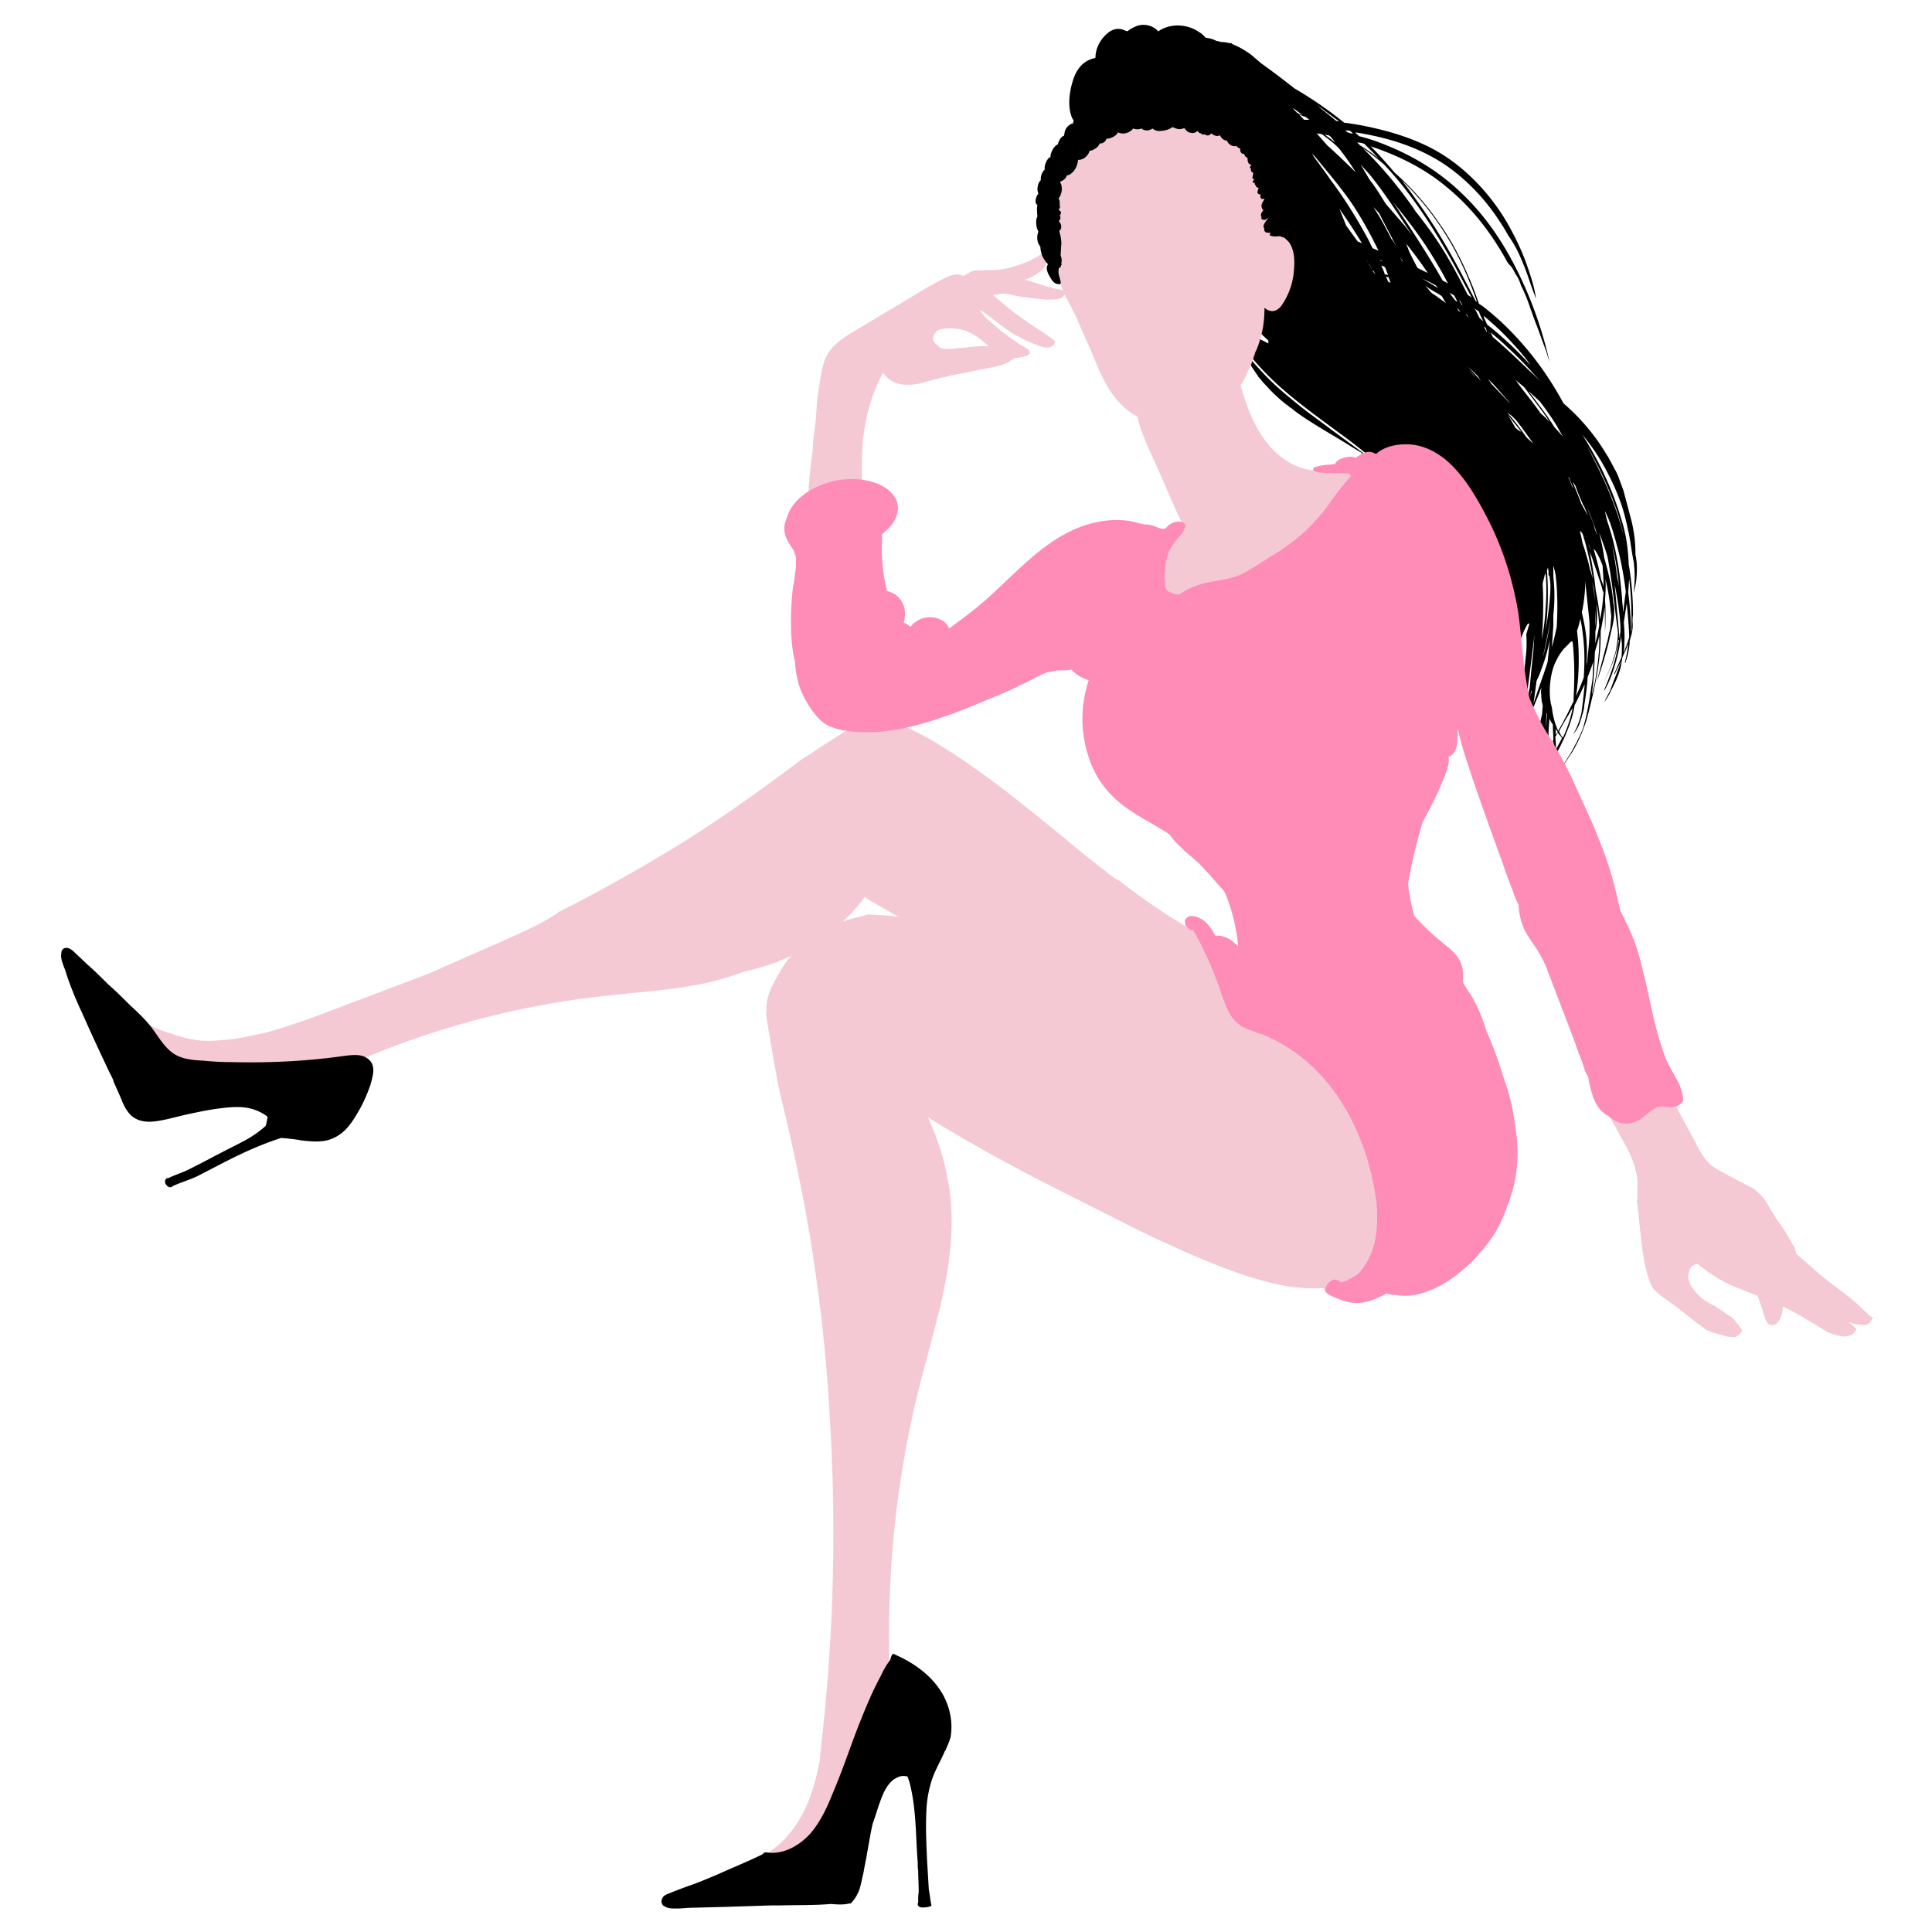<svg xmlns="http://www.w3.org/2000/svg" width="400" height="400"><path d="M338.9 117.6a13.33 13.33 0 0 0-.3-2.8v-.4c0-2.2-.3-4.4-.8-6.5l-1.7-6.4-1-2.7c-.2-.5-.4-1-.7-1.5l-1.5-2.8-.1-.1c-2.4-4.1-5.5-7.8-9.1-10.9-2.1-3.9-4.5-7.5-7.3-10.9-2.5-3-5.2-5.8-8.3-8.3-.6-.5-1.2-1-1.9-1.4-.6-1.8-1.3-3.7-2.1-5.5-1.7-4-3.7-7.8-6.2-11.3-2.6-3.8-5.7-7.3-9.2-10.4-1.6-1.9-3.2-3.7-4.9-5.4 5.7 1.9 11.2 4.6 15.8 8.5 4.9 4 8.9 9.1 12 14.6.2.3.3.6.5.9s.5.6.7.8c.4.5.7 1.1 1 1.7.5.6.8 1.4 1 2 .1.2.1.4.2.5.7 1.4 1.3 2.9 1.8 4.4.2.6.4 1.1.6 1.7.2.5.4 1.1.6 1.6.6 1.5 1.1 3 1.7 4.6.3.8.6 1.6.8 2.4l.3.9v.1-.1c-1.5-6.8-3.9-13.5-7.1-19.7-2.9-5.7-6.6-11-11.3-15.4-4.7-4.5-10.3-7.8-16.3-10.1-1.5-.6-3.1-1.1-4.7-1.5l-.1-.1c-.2-.2-.5-.4-.7-.7.4.1.8.1 1.2.2 6.3 1.1 12.5 3.1 17.8 6.8 4.4 3.1 8.1 7.1 11 11.6.6.9 1.2 1.9 1.7 2.8.1.1.1.2.2.3.5.7.9 1.4 1.3 2.1.8 1.5 1.4 3 2 4.5.6 1.6 1.1 3.2 1.7 4.8.2.4.3.9.5 1.3-.3-2.4-1.1-4.7-1.9-7-.9-2.6-2.1-5.1-3.4-7.5a43.21 43.21 0 0 0-10.3-12.6c-2.2-1.8-4.5-3.3-7-4.5-3.1-1.5-6.4-2.6-9.7-3.4-2.4-.6-4.9-1.1-7.4-1.4-3.2-2.6-6.7-5-10.3-7.1-2.3-1.8-4.5-3.5-6.9-5.2l-2.1-1.8c-1-.7-2.2-1.5-3.5-2-.2-.1-.4-.2-.6-.4-.1-.1-.2 0-.1.1-.7-.2-1.3-.3-2-.3-.1 0-.2-.1-.4-.1-.2-.1-.3-.1-.5-.1-.7-.4-1.5-.6-2.3-.7-.4-.5-.9-.9-1.4-1.2-2.5-1.7-6-1.8-8.4-.1-1-1.2-2.9-1.7-4.5-1.1-.7.3-1.3.6-1.9 1.1-.1-.1-.2-.1-.3-.1-1.3-.7-2.6-.5-3.7.4-1.6 1.3-2.6 3.2-2.6 5.2-.6.1-1.1.3-1.7.6-1.6.9-2.5 2.5-3 4.2-.5 1.6-.8 3.4-.7 5s.5 3.4 2 4.1c.3.1.7-.1.6-.4s-.2-.6-.3-1h.1c.2 0 .5-.1.6-.3a1.38 1.38 0 0 0 .4.3c.5.2 1.2.2 1.4-.4 2.4-4.9 7.7-6.5 12.8-7.2h.2c.7 0 1.4 0 2 .1.1.3.4.6.8.5.2-.1.4-.1.6-.2.1 0 .2.1.3.1l4.5 2.7c1 .8 1.9 1.6 2.8 2.4-.9-.4-1.7-.9-2.6-1.5-.6-.4-1.2-.9-1.8-1.3-.4-.3-.8.2-.6.6 0 .1.1.1.1.2-.3-.1-.5-.3-.8-.4-.5-.3-1 .4-.6.8 1.9 2.3 4.8 3.6 7.7 4.5.5.2 1.1.3 1.6.4l3.6 4.7c.8 2.5 2.1 4.8 3.7 6.9.5 2.7 1.3 5.4 2.1 8-4-3.2-7.4-7-9.2-11.7-.3-.9-.7-1.7-1-2.6-.1-.4-.9-.4-.8.1.2 2.5 1.1 4.9 2.4 7 .3 2 1.2 3.9 2.4 5.6.1.9.3 1.8.7 2.7s.8 1.7 1.3 2.6c.8 1.3 1.7 2.5 2.6 3.7.1.2.1.3.2.5.4 1.1.9 2.3 1.5 3.4.3.7.7 1.3 1 2l-1.6-1.9c-.5-.5-1.3-.3-1.6.2-.2-.3-.3-.6-.5-1-.4-.8-.7-1.6-1-2.4-.2-.5-1.1-.5-1 .1.2 1.3.5 2.5 1 3.7-.5-.7-.9-1.5-1.3-2.3s-.7-1.5-1.1-2.3c-.2-.5-1-.2-1 .3.1.9.3 1.7.6 2.6.3.8.7 1.5 1.1 2.2.7 1.2 1.6 2.3 2.5 3.3-.1 0-.1 0-.2.1-.2-.2-.5-.5-.7-.8-.2-.2-.5.1-.4.3.2.4.4.8.5 1.1v.4c-.5-.5-1.4-.1-1.6.6-.8 0-1.4.9-.8 1.6 1.9 2 3.9 4.1 6 6v.4.2c-1.4-.7-2.8-1.4-4.1-2.4-.1-1-.3-2-1-2.8-.3-.3-.8-.3-1.1-.1l-.3.3c1.1 3.8 4.2 6.7 7 9.3l3.8 3.6c1.4 1.3 2.9 2.5 4.4 3.8 3 2.5 6 5 8.8 7.8 1.6 1.7 3.1 3.4 4.5 5.3l5.1-1.2h.2c.5-.1 1.1-.1 1.6-.2 1.2-.1 2.5-.1 3.7 0 .5.3.9.5 1.4.8 1 .6 2 1.3 2.9 2l.1.1c2.1 2.5 3.6 5.6 5.2 8.5 2.3 4.3 4.4 8.7 5.3 13.5 0 .7-.1 1.3-.2 2 .1.7.1 1.5.1 2.2 0 3.1-.9 6.2-2.4 8.9-.8 1.4-1.8 2.8-2.8 4.1-.6.7-1.1 1.4-1.7 2.1l-.1.1c2-1.2 3.5-3 4.8-5 .1 0 .3 0 .4-.2 0-.1.1-.1.1-.2.3-.6.7-1.2 1.3-1.6.1 0 .1 0 .1.1 0 .8-.4 1.5-.7 2.2s-.6 1.5-.8 2.2c-.7 1.8-1.2 3.7-1.7 5.5.3-.9.7-1.8 1-2.6.6-1.4 1.4-2.8 2.2-4.1.8-1.2 1.6-2.5 2.7-3.5.1-.1.2-.1.3 0h0c.1-.4.2-.9.3-1.3s.4-.8.5-1.2c0-.1.2-.1.2 0 0 .5.1 1 0 1.5 0 .5-.1.9-.2 1.4-.2.9-.3 1.9-.5 2.8-.6 3.4-1.4 6.7-2.2 10.1l-.9 3.4.9-2.3.9-4.8c.5-2.1 1.3-4.1 2.1-6.2.6-1.4 1.1-2.9 1.7-4.3v-.1c0-.1 0-.1.1-.1.2-.4.4-.9.7-1.3.1-.2.4-.1.3.1l-.6 2c.1 1.5.1 3.1-.1 4.6-.3 3.3-.8 6.5-1 9.8-.1 1.3-.1 2.6-.1 3.9.1-.1.1-.1.1-.3.1-1.1.3-2.3.5-3.4.1-.2.2-.4.4-.7-.4 2.1-.6 4.2-.3 6.3 0 .2.3.2.3 0a31.08 31.08 0 0 1 .3-4.3l.1-.1c.2-.6.4-1.2.6-1.9-.4 3.1-.8 6.3-.9 9.4 0 .2.2.2.3 0l.9-7.3a100.86 100.86 0 0 0 2-4.9c0 .5-.1.9 0 1.4 0 .8.1 1.5.3 2.2 0 .6-.1 1.1-.1 1.7-.3 1.4-.7 2.9-.9 4.3 0 .2.2.3.3.1.2-.6.4-1.2.5-1.8-.1 2.2 0 4.5.1 6.7-.6 1-1.1 2-1.7 2.9 0 0 0 .1.1 0 .6-.9 1.1-1.8 1.7-2.7 0 .5.1 1 .2 1.5 0 .3.1.6.1.8-.4.7-.8 1.4-1.2 2 0 .1.1.1.1.1.4-.5.8-1.1 1.1-1.7.2 1 .3 2 .6 3-.4.6-.9 1.2-1.2 1.9 0 .1.1.1.1.1a15.26 15.26 0 0 0 1.1-1.6c.4 2.7 1.2 5.8 3.1 7.8-.9-1.4-1.5-3.1-2-4.6-.4-1.3-.6-2.6-.7-3.8.5-.7.9-1.4 1.4-2.1v-.1c.3 1.4.6 2.7 1 4 .5 1.8 1.1 3.6 2 5.2 0 .1.2.1.2 0-.2-.3-.3-.6-.5-.9-.7-1.3-1.2-2.8-1.5-4.2-.4-1.5-.6-3-.7-4.6l2.6-3.8c1.1-1.7 2-3.6 2.7-5.5.1-.3.2-.5.3-.8.1-.2.1-.4.2-.6.2-.6.3-1.2.5-1.8 1.3-5.2 2.5-10.5 2.5-15.9v-.9l.3-1.6c.2-1.1.4-2.3.5-3.4.1 1.7.1 3.4.1 5.1.1-1.3.1-2.5.1-3.8 0-.9 0-1.8-.1-2.7.1-1.5.2-2.9.1-4.4.4 1.7.7 3.3.9 5l.3 2.7v.2c-.1.7-.1 1.4-.2 2.1 0 .2 0 .4-.1.6-.2.7-.3 1.4-.5 2.2l-2.2 8.4c1-2.8 1.9-5.7 2.6-8.7.3-1.4.7-2.8.9-4.2.1-.7.1-1.4.1-2 0-.5-.1-1-.2-1.5-.2-2.7-.8-5.3-1.5-7.9-.1-.5-.3-1-.4-1.5-.2-1.7-.6-3.3-1-5 .6 1.6 1.2 3.2 1.7 4.9.9 4.7 1.4 9.6 2 14.4.1.5.1 1 .2 1.5-.1.4 0 .7-.1 1.1 0 .5-.1 1-.2 1.5-.1.9-.3 1.7-.6 2.5-.5 1.8-1.3 3.5-2.2 5.2.9-1.6 1.7-3.3 2.3-5.1.3-.9.5-1.8.7-2.7.1-.3.1-.7.2-1.1h.1l-.6 3.2c-.6 2.5-1.5 4.8-2.5 7.2 0 0 0 .1.1 0 1.3-2.2 2.1-4.8 2.7-7.2.3-1.2.5-2.4.7-3.7v-.1-.1-.2c.1.6.1 1.1.2 1.7v.3c0 .8 0 1.7-.1 2.5l-1.5 3.4c0 .1.1.1.1.1.4-.9.9-1.8 1.3-2.7 0 .2-.1.4-.2.6-.6 1.8-1.4 3.6-2 5.4-.4.8-.9 1.6-1.2 2.4.4-.5.7-1.1 1-1.6 0-.1.1-.1.1-.2l.9-1.8c.6-1.2 1.1-2.5 1.4-3.8l.3-1.8c.3-.7.6-1.3.9-2 .1-.3.2-.5.3-.8-.1 1.3-.4 2.6-.7 3.9 0 .1.1.1.1 0 .5-1.3.8-2.7.9-4.1 0-.2 0-.5.1-.7.1-.4.2-.7.3-1.1.2-.8.3-1.7.2-2.5 0-.5 0-1 .1-1.5 0-3.5-.3-7.1-.9-10.5-.1-3-.5-6-1.4-8.9-1.8-6.3-4.7-12.4-8.2-17.9 1.6 1.9 3 3.9 4.2 6 1.6 2.8 3 5.8 4 8.8.6 1.8 1 3.7 1.4 5.5.4 1.9.6 3.9 1 5.8 0 .2.1.4.1.7 0 .4.1.9.1 1.3.1 1.6 0 3.2-.2 4.7.6-2 .7-3.6.7-5.2zm-80.5-74.3a37.91 37.91 0 0 0 5.4 4.5v.1c-2-1.3-3.8-2.8-5.4-4.6zm7.3 11.9c-1.6-1.7-3.2-3.4-4.5-5.3-.1-.2-.3-.4-.4-.6l-.1-.1c-.7-1-1.3-2.1-1.8-3.2.4.4.8.8 1.3 1.1 1.4 1.2 2.9 2.1 4.4 3 .4 1.8 1 3.7 1.6 5.5-.2-.1-.4-.2-.5-.4zM324.9 99l.6 1.5c.1.2.2.4.2.6l-.3-.6a12.2 12.2 0 0 0-.7-1.7c.1 0 .2.1.2.2zm-1.1 35.3l.9-.9c.2-.2.4-.5.7-.6.1 0 .1 0 .2.1a65.64 65.64 0 0 1 .3 8.9c0 1-.1 2-.1 3v.1c0 .2 0 .3-.1.5-.5.9-.9 1.9-1.4 2.8a47.53 47.53 0 0 1-1.7 3.1c-.7-1.5-1.1-3.1-1.3-4.8-.1-.3-.1-.5-.2-.8-.3-1.6-.3-3.1-.1-4.7s.6-3.2 1.4-4.6c.4-.8.9-1.5 1.4-2.1zm-1.4 17.6c0-.1.1-.2.1-.2.3.4.6.7.9 1.1-.4.8-.8 1.5-1.2 2.3-.1-.9-.1-1.7-.2-2.6.2-.2.3-.4.4-.6zm-.3.3v-1.3c.1.2.3.4.4.6-.1.1-.1.3-.2.4s-.2.2-.2.3zm1.2.2a4.67 4.67 0 0 1-.5-1c.6-1.1 1.2-2.2 1.9-3.3.2-.3.4-.7.6-1.1 0 0 .1 0 .1-.1.1-.1.1-.2.2-.3-.4 2.1-1.1 4.1-2 6.1-.2-.1-.2-.2-.3-.3zm-8.1-71.8l-.9-1.2c-.2-.3-.4-.6-.6-.8l1.9 1.6 3.6 4.8c.6.8 1.1 1.6 1.7 2.4-.6-.6-1.2-1.2-1.9-1.8-.2-.2-.3-.5-.5-.7-1.1-1.5-2.2-2.9-3.3-4.3zm2.4 3.5c-.1-.1-.2-.3-.4-.4-.1-.2-.3-.5-.4-.7a4.44 4.44 0 0 0 .8 1.1zm2.7 34.3v-.4c.1-.2.1-.3.2-.5 0 .3.1.6.1.9v.6c0 .1.1.2.2.2v.1c.1.7.2 1.4.2 2v.5c-.1 2.9-.5 5.8-1 8.7a61.02 61.02 0 0 0 .3-12.1zm-.9 2.7v-.3c.1-.6.3-1.1.4-1.7.1-.1.1-.3.2-.4.2 2.4.2 4.8 0 7.2-.1 2.2-.4 4.4-.8 6.5.3-3.7.4-7.5.2-11.3zm.1 14.6c.6-2.5 1.1-5.1 1.5-7.7-.3 2.6-.8 5.3-1.5 7.8-.1 0 0-.1 0-.1zm2.1-16.3v-2.3c.2.7.4 1.4.5 2.1v.1c.4 3.5.4 7 .2 10.5-.3 1.4-.6 2.8-1 4.2l.3-4.5v-2.2c.3-2.6.3-5.2 0-7.9zm2-29c-.6-.7-1.2-1.3-1.8-2-.8-1.3-1.7-2.6-2.6-3.8l-2.7-3.6c.8.7 1.5 1.4 2.3 2.1 1.3 1.7 2.5 3.4 3.6 5.2.4.8.8 1.4 1.2 2.1zm-6.8-13.5c-2.5-2.4-5-4.8-7.7-7.1-.2-.3-.3-.7-.5-1 1.2 1 2.4 2 3.5 3.1 2.5 2.3 4.8 4.7 7 7.3-.7-.8-1.5-1.6-2.3-2.3zm-3.8-6c1.4 1.5 2.7 3 3.9 4.7-.8-.8-1.6-1.7-2.4-2.5-2.1-2.1-4.3-4.1-6.6-5.9-.2-.4-.3-.7-.5-1.1-.1-.2-.2-.5-.2-.7 2 1.7 4 3.5 5.8 5.5zm-4.6-1.7s-.1-.1 0 0c-.1-.2-.2-.3-.2-.4a.76.76 0 0 1 .2.4zm-.8-1.3l.3.9-.1-.1c-.2-.3-.3-.6-.5-.9 0-.1-.1-.2-.1-.2s.2.1.4.3zm-.5-1.4c-.3-.2-.6-.5-.8-.7-.3-.6-.6-1.3-1-1.9l.9.6c.2.7.6 1.4.9 2zm-3.9-10.6c1 2.2 1.8 4.4 2.6 6.6-.1-.1-.2-.2-.3-.2l-3-5.8c-2.8-5.3-5.9-10.5-9.4-15.3-.9-1.3-1.9-2.6-2.9-3.9 5.4 5.2 9.9 11.6 13 18.6zm-11.7-16c3.6 4.7 6.7 9.8 9.6 15l3.6 6.7c-.3-.2-.5-.4-.8-.5 0-.1-.1-.1-.1-.2-2.4-4.8-4.9-9.4-8.1-13.7-.8-1.1-1.7-2.3-2.6-3.4-.5-.8-1-1.5-1.6-2.3-2.7-3.7-5.6-7.1-8.8-10.3l-.5-.5c1.5 1 2.9 2.1 4.3 3.3 1.8 1.9 3.5 3.9 5 5.9zm-9-10.1c1 1 2 2 2.9 3-1.2-1-2.5-1.9-3.8-2.7l-.6-.6c.5 0 1 .1 1.5.3zm-3-2.7h0c.3.2.5.4.6.6-.4-.1-.8-.2-1.1-.3-.1-.1-.3-.2-.4-.4.3 0 .6 0 .9.1zm1.2 8.6c-1.9-1.9-3.9-3.8-5.9-5.6l-2.2-2.5c.4.1.8.1 1.1.2a32.57 32.57 0 0 1 2.2 1.7c.5.4.9.8 1.3 1.2 1.2 1.5 2.4 3.2 3.5 5zm-6.4-7.8c.3 0 .5.1.8.1.1.1.2.2.3.2.2.2.3.4.5.6s.3.4.5.7c-.7-.6-1.4-1.1-2.1-1.6zm2.9-2.8c-.2 0-.4 0-.6-.1-.7-.6-1.5-1.2-2.2-1.8-.1-.1-.3-.2-.4-.3-.5-.4-.9-.8-1.4-1.2l4.6 3.4zm-9.1-2.2c-.2-.2-.3-.4-.5-.6l2.2 1.6c-.4-.2-.8-.3-1.2-.5l-.5-.5zm1.9 1.9c-.4-.4-.7-.8-1.1-1.1.5.2 1 .4 1.4.5.3.2.5.4.8.6H270zM281.1 50l-2.4-3.3-1.4-3.5c1.6 2.3 3.2 4.7 4.7 7.2-.3-.2-.6-.3-.9-.4zm2 4.2c-.1-.1-.1-.2-.2-.3.1.1.2.2.2.3h0zm.9 1.5c-.2-.4-.5-.8-.7-1.2.3.4.5.8.8 1.3 0-.1-.1-.1-.1-.1zm.8 1.1l-.3-.3c-.1-.1-.2-.3-.3-.4V56c.1 0 .1.1.2.1.1.3.3.5.4.7 0 .1 0 0 0 0zm-.6-5.4c-.3-.5-.5-1-.8-1.6-2.3-4.3-4.9-8.5-7.8-12.4-1.1-1.6-2.3-3.2-3.4-4.7l-.6-.9c.3.3.6.5.8.8 2.6 3.2 5.3 6.3 7.6 9.7 2 3 3.8 6.3 5.4 9.6-.5-.2-.9-.4-1.2-.5zm1.1 2.3c0-.1 0-.1 0 0l.9.3v.1c-.2-.1-.3-.1-.5-.2-.1-.1-.2-.2-.4-.2zm1.3 2.7c-.2-.5-.4-.9-.6-1.4.1 0 .3.1.4.1.1.1.3.2.4.3.2.5.4 1.1.6 1.6-.2-.1-.4-.2-.7-.2 0-.1-.1-.2-.1-.4zm.8 1.9c-.2-.4-.3-.8-.5-1.1.2.1.4.2.6.2.1.4.3.8.4 1.2-.1-.1-.3-.2-.5-.3zm.8-8.7c-.1-.1-.2-.2-.2-.3-1-1.9-2-3.9-3.2-5.7-.2-.3-.3-.6-.5-.8.4.4.8.9 1.2 1.3l2.4 4.6c.4.8.8 1.5 1.2 2.3-.3-.5-.6-1-.9-1.4zm2.1 4.5c-.1-.3-.3-.5-.4-.8l.6.9c0-.1-.1-.1-.2-.1zm-3.4-11.9c-1-1.6-2-3.3-3.2-4.8-.7-1.1-1.3-2.2-2-3.3.5.5 1 1.1 1.5 1.6 2.2 2.6 4.1 5.4 6 8.2l3.1 4.7c-.5-.6-1-1.3-1.5-1.9l-3.9-4.5zm4.5 14.1c.2.1.3.1.5.2-.2-.1-.4-.2-.5-.2zm.5-3.9c-.3-.7-.5-1.3-.8-2 1.6 2 3.1 4 4.5 6.1-.7-.3-1.4-.7-2.1-1-.6-1.1-1.1-2.1-1.6-3.1zm2.6 5.3c.9.4 1.9.9 2.8 1.4.1.2.3.4.4.6-.2-.2-.4-.3-.7-.5-.8-.5-1.7-1-2.5-1.5zm4.1 4.5c-.7-.5-1.3-1-2-1.4-.4-.3-.7-.7-1-1.1l-.2-.2-.1-.1c-.1-.1-.1-.2-.2-.2.2.1.4.2.6.4.9.6 1.9 1.1 2.8 1.7l.9 1.5c-.2-.2-.5-.4-.8-.6zm.1-4.1c-2.4-4.2-5-8.3-7.7-12.4-.9-1.3-1.7-2.6-2.6-3.9 2 2.5 4 5 5.8 7.6 1.4 2 2.7 4.1 3.9 6.2.6 1 1.1 2 1.7 3.1-.3-.2-.7-.4-1.1-.6zm1.4 2.5c.3.2.7.4 1 .6l.6 1.2v.1c-.1-.1-.3-.2-.4-.3-.4-.5-.8-1-1.2-1.6zm1.9 3.8c-.1-.2-.2-.4-.3-.7.2.3.5.6.7.9a.76.76 0 0 0-.4-.2zm.6-1.3l-.3-.6c-.1-.2-.1-.4-.2-.6.2.4.5.9.7 1.4 0-.1-.1-.1-.2-.2zm.9 1.9l.3.3c.1.2.1.3.2.5-.1-.2-.3-.4-.4-.6-.1-.1-.1-.2-.1-.2zm.7 11.6c.5.5.9 1 1.3 1.6l-1.3-1.6zm1.8 1.6c-.7-.8-1.4-1.6-2.2-2.4.4.4.9.8 1.3 1.2l.8.8.6.9v.1c-.1-.2-.3-.4-.5-.6zm1.4 27.4c-.2-.4-.4-.8-.7-1.2.5.8 1 1.7 1.4 2.5-.2-.5-.5-.9-.7-1.3zm1.3-26.2c-.1-.2-.2-.4-.4-.6-.1-.1-.1-.2-.2-.3.8.7 1.5 1.5 2.2 2.3l2.1 2.4c.1.1.2.3.3.4l.1.1.1.1-4.2-4.4zm5 9.1c-.5-.9-1-1.8-1.6-2.7l2.4 3c.2.2.3.4.5.6-.5-.2-.9-.5-1.3-.9zm2.4 2.1c-.5-.6-.9-1.3-1.4-1.9-.8-1.1-1.6-2.1-2.5-3.1-.1-.1-.1-.2-.2-.2.3.2.7.5 1 .7l.9.9c1.2 1.5 2.3 3.1 3.4 4.6 0 .1.1.1.1.2-.4-.4-.9-.8-1.3-1.2zm.8 53.3c0 .1-.1.3-.1.4.1-.4.1-.8.2-1.2 0-.1.1-.1.1-.2 0 .4-.1.7-.2 1zm.1-4.6l-.3 3.2c-.1.4-.2.7-.2 1.1-.1.3-.3.6-.5.9l.3-2 .8-6.2.6-4.9c0 .5-.1.9-.1 1.4-.1 2.1-.4 4.3-.6 6.5zm.6 1.5v.3c0 .1-.1.1-.1.2 0-.1.1-.3.1-.5zm2.5 10.7v-1.7c0-.8.1-1.6.1-2.3 0 .1.1.2.1.4-.1 1.1-.2 2.3-.2 3.6zm.3-14.4c-.9 2.9-2 5.7-2.9 8.6l.6-4.5c0-.2.1-.4.2-.6.4-.8.7-1.7 1-2.5.7-1.9 1.2-3.8 1.6-5.7-.2 1.6-.3 3.2-.5 4.7zm.2 15.3c0-1.2.1-2.4.2-3.6.2.4.4.8.7 1.2 0 1.1.1 2.1.1 3.2-.3.6-.7 1.2-1 1.8-.1-.9-.1-1.7 0-2.6zm-.1 2.9c.4-.6.7-1.2 1.1-1.9.1.8.1 1.7.2 2.5-.4.7-.8 1.4-1.2 2-.1-.8-.1-1.7-.1-2.6zm1.6 5.1c-.4.6-.8 1.2-1.2 1.7 0-.4-.1-.8-.1-1.1-.1-.8-.2-1.6-.2-2.4l1.2-2.1.3 2.4c.1.4.1.8.2 1.2 0 .1-.1.2-.2.3zm5.8-10.2c0 .1-.1.3-.1.4-.7 1.9-1.7 3.7-2.7 5.5l-2.2 3.4c0-.3-.1-.6-.1-.9-.1-1-.3-2-.4-2.9.5-.9.9-1.7 1.3-2.6.1.1.1.2.2.3-.1-.1-.1-.2-.2-.3.1-.1.1-.2.2-.4.9-2.1 1.8-4.4 2.1-6.7.4-.7.7-1.4 1.1-2.2.2-.4.3-.7.5-1.1.2-.3.3-.7.5-1-.2 2-.4 4-.7 6-.1.4-.2.7-.3 1.1-.3 1-.7 2-1.2 2.9-.1.1-.1.2-.2.3 0 0 0 .1 0 0 .7-.7 1.2-1.7 1.5-2.7l.3-.9v-.1c0-.1 0-.2.1-.3 0-.1.1-.2.1-.3.1-.5.3-1 .3-1.6.3-2 .6-3.9.7-5.9.4-1 .8-2.1 1.2-3.2-.1 1.2-.1 2.5-.2 3.7-.5 3.2-.9 6.4-1.8 9.5zm-1.2-17.8c-.1-.6-.1-1.2-.2-1.8.3-.8.5-1.6.7-2.5.2 1.1.4 2.1.5 3.2.4 3 .4 5.9.2 8.9v.1a61.5 61.5 0 0 1-1.6 3.8c.6-3.9.7-7.8.4-11.7zm.4-22.5c0-.1 0-.1 0 0 .3.2.4.4.6.7.2.8.5 1.6.7 2.5.6 2.2 1 4.5 1.4 6.8-.2-.8-.5-1.6-.7-2.4-.3-1.4-.7-2.7-1.1-4l-.3-.9c-.2-.7-.3-1.5-.5-2.2 0-.2-.1-.4-.1-.6-.1-.1 0 0 0 .1zm3.5 15.9c0-.4 0-.8-.1-1.2.3 1.6.5 3.2.6 4.9-.2 1.2-.5 2.5-.8 3.7v-2.4c.4-1.7.4-3.4.3-5zm-.3 3.8v-.8a37.77 37.77 0 0 0-.6-8.2c.1.2.1.5.2.7 0 .2.1.4.1.6.1.9.2 1.9.2 2.8.1 1.7.3 3.3.1 4.9zm-1.8 3.5c-.1-2.1-.5-4.2-1-6.3.4-1.8.6-3.6.7-5.4v-1.1l.8 7.6c.1.8.1 1.6.1 2.5v.1c0 1.2-.1 2.4-.2 3.6l-.3 2.9c0 .1 0 .2-.1.3 0 .2-.1.4-.1.6.2-1.7.2-3.2.1-4.8zm2 6.3c-.2 1.5-.5 2.9-.9 4.3v-.2c.4-2.8.5-5.6.6-8.5.3-1.1.7-2.3.9-3.4.1 2.6-.2 5.2-.6 7.8zm1.1-13l-.3 1.9c-.2-2-.5-4-.9-5.9l-.3-2.6c-.3-1.9-.6-3.8-1-5.7.2.6.5 1.3.7 1.9l1.2 3.6.6 1.8c.1.4.2.9.4 1.3-.1 1.2-.2 2.4-.4 3.7zm-2.8-13.9l.3.6.3.9-.6-1.5zm3 4.6c.1 1.5.2 2.9.2 4.4-.1-.5-.3-1-.5-1.5-.4-2.2-1-4.4-1.6-6.5.1.2.2.3.4.5.6.9 1.1 2 1.5 3.1zm3.7 13.7c0 .2-.1.5-.1.7v.1c0 .2 0 .3-.1.5l-1-11.1c.6 2.9 1 5.7 1.2 8.6v1.2zm-1.7-17.9c.7 2.8 1.1 5.6 1.4 8.5-.1-.4-.1-.7-.2-1.1-.1-.3-.1-.5-.2-.8-.2-2.1-.6-4.4-1-6.6zm3.5 7c.4 3.1.5 6.3.5 9.5v.9c0 .2 0 .3-.1.5v-1a87.34 87.34 0 0 0-.6-7.2c.1-.9.1-1.8.2-2.7zm0 11.5v.6l-.6 1.8c-.2.4-.3.8-.5 1.3 0-.5.1-1.1.1-1.6v-.2-.1c.1-1.5 0-2.9-.1-4.4l.6-3.9c.2 2 .4 4.3.5 6.5zm-1.2-4.6c-.1-.6-.1-1.2-.2-1.8-.1-1.8-.3-3.6-.5-5.4-.5-3.9-1.3-7.8-2.6-11.6-.2-.7-.4-1.5-.5-2.2.4.9.8 1.7 1.1 2.6.5 1.4.9 2.8 1.3 4.3.9 3.2 1.5 6.5 1.9 9.8-.2 1.5-.4 2.9-.5 4.3zm-1.7-22c.9 2.4 1.5 4.8 2 7.3 0-.1-.1-.3-.1-.4-.1-.7-.3-1.4-.5-2.1-.6-2.4-1.5-4.8-2.4-7.1-1.4-3.5-3.1-6.8-4.8-10.1a78.44 78.44 0 0 1 5.8 12.4zm-4.7 3c.4 1 .7 2 1 3-.2-.4-.3-.8-.5-1.2-.2-1.1-.7-2.2-1.1-3.2a27.18 27.18 0 0 0-1.1-2.5c.6 1.2 1.2 2.5 1.7 3.9zm-1.9-3.2c0 .1.1.1.1.1.3.6.5 1.2.8 1.9v.1c0-.1-.1-.2-.1-.2-.4-.8-.9-1.6-1.3-2.4-.1-.4-.3-.8-.4-1.1-.3-.8-.7-1.7-1-2.5-.1-.2-.2-.4-.2-.6.2.2.3.5.5.7.4 1.3 1 2.6 1.6 4zm-49.2-15.8c-2.8-2.7-5.8-5.1-8.8-7.6-2.8-2.4-5.4-4.9-8-7.4-2.3-2.2-4.7-4.8-5.6-7.9-.5-.5-.9-.9-1.3-1.4s-1.1.1-.8.6a9.13 9.13 0 0 0 .8 1.3c-.2-.2-.4-.5-.6-.7l1.2 3.2c.1.1.1.2.2.4h.2c1 1.5 2 3 3.1 4.5 1.1 1.4 2.3 2.7 3.6 4 4.5 4.5 9.8 8.2 14.9 12a102.33 102.33 0 0 1 5.2 4h.1-.1c.5.5 1.1.9 1.6 1.4-1.9-2.3-3.7-4.4-5.7-6.4zm-2.9.2c-2.5-1.9-5.1-3.7-7.5-5.7-2.5-2-4.9-4.1-7-6.4-1.7-1.8-3.4-3.8-4.7-5.9-.1-.1-.1-.2-.2-.4l.6 1.2c1 2.1 2.2 4.2 3.6 6.1v.1l.3.3c.2.2.3.4.5.6.3.4.7.8 1 1.1a22.84 22.84 0 0 0 2.2 2.2c.7.7 1.5 1.3 2.3 1.9l.1.1c.1.1.2.2.3.2.2.1.3.2.5.4l1.2.9c3.3 2.3 6.9 4.3 10.3 6.4.9.6 1.8 1.1 2.8 1.7 0 0 .1 0 .1-.1l-6.4-4.7zm6.1 4.8c.3.2.5.3.8.5l-.6-.6c-.1.1-.1.1-.2.1zM252.5 64c.3.1.6.2.8.4-.1-.1-.1-.2-.2-.3-.1-.3-.4-.3-.6-.1z"/><path fill="#f5c9d4" d="M289.8 234.7c-.4-3.1-1.3-6-2.7-8.8-1.4-2.9-3.3-5.5-5.4-7.9-2.2-2.5-4.7-4.6-7.3-6.6l-.1-.1c-.1-.1-.2-.1-.2-.2.1 0 .1.1.2.1-.9-.7-1.9-1.3-2.9-2-.5-.4-1.1-.7-1.7-1.1l-4.6-3.5c-2.7-2-5.6-3.9-8.4-5.8-.4-.3-.8-.6-1.3-.9-2.7-1.8-5.5-3.5-8.2-5.1s-5.5-3.3-8.1-5.1c-2.5-1.7-5-3.5-7.4-5.4-.1-.1-.2-.1-.3-.2h-.1s-.1-.1-.2-.1-.1-.1-.2-.1c-.3-.2-.6-.5-1-.7-.6-.5-1.2-1-1.8-1.4-1.2-1-2.4-1.9-3.6-2.9-2.4-1.9-4.7-3.9-7.1-5.8-4.8-3.9-9.6-7.8-14.7-11.4-2.5-1.8-5-3.5-7.6-5.1-1.3-.8-2.6-1.6-3.9-2.3-1.2-.6-2.5-1.3-3.7-1.8v-.1c-.2-.1-.4-.2-.7-.3-.6-.1-1.3-.2-1.9-.6-2.3-.5-4.8-.3-7 .4-.2 0-.5 0-.7.1-.6.3-1.1.7-1.6 1l-3.7 2.4c-2.1 1.3-4.1 2.7-6.2 4l-1.3 1c-8.4 6.3-16.9 12.3-25.8 17.7-7.5 4.5-15.1 8.8-22.9 12.7-.8.6-1.6 1.1-2.5 1.6-2.7 1.6-5.6 2.8-8.4 4.1l-16.1 7.1-16.4 6.2-6.6 2.5-2.5.9c-2.3.8-4.7 1.6-7.1 2.3-1.4.4-2.9.7-4.4 1-1.8.4-3.6.7-5.4.8-1.7.2-3.5.3-5.2.1-1.6-.2-3.2-.6-4.8-1.1-.2-.1-.5-.2-.7-.3-1.3-.3-2.5-.8-3.7-1.3-.8-.4-1.5-.8-2.3-1.2-.4-.2-.7-.5-1.1-.7-.4-.3-.8-.5-1.2-.7-.2-.1-.4-.1-.5-.1-.4-.4-.7-.8-1.1-1.2-.6-.7-1.8 0-1.6.9.3 1.1.9 2.1 1.5 3.1s1.3 1.9 2 2.8c1.4 1.8 3 3.4 4.9 4.6 3.8 2.4 8.4 3.3 12.8 2.8.5-.1 1-.1 1.5-.2.7 1.2 1.8 2.3 2.8 3.1 1.5 1.3 3.2 2.4 5.1 2.6 1.1.1 2.1 0 3.1-.4s1.9-1.2 2.8-1.8l1.8-1.2c1.5-.7 3-1.5 4.5-2.2 2.2-1.1 4.5-2.1 6.8-3.1a170.82 170.82 0 0 1 14.1-5.4c9.6-3.2 19-5.5 29-7.1 5-.8 10.1-1.3 15.1-1.8s10-1 14.8-2.1c2.5-.6 4.9-1.3 7.2-2.2 2.2-.5 4.4-1.1 6.6-1.9 3.4-1.3 6.7-3 9.7-5.1 2.9-2 5.5-4.3 7.7-7 .4-.5.8-1 1.1-1.5l.9.6c.9.5 1.7 1 2.6 1.5 1.7 1 3.4 2 5.2 2.8l1.8.9a14.29 14.29 0 0 0 1.4 2c4.1 5.9 8.9 11.3 14.1 16.2 5.3 4.9 10.9 9.4 16.8 13.6 1.6 1.2 3.3 2.3 4.9 3.5 5.5 6 11.2 11.7 17.6 16.7 4.2 3.3 8.6 6.3 13.4 8.8 2.5 1.3 5.1 2.4 7.8 3.3 3 1 6.4 1.5 9.5.7 3-.8 5.3-2.9 7.3-5.2.9-1.1 1.8-2.2 2.6-3.4 1.5-1.1 2.7-2.6 3.5-4.5.3-.8.7-1.6.9-2.4s.3-1.7.4-2.6c.3-1 .3-2.2.1-3.5zm-17.2 8.8c-.4 0-.9-.1-1.3-.1-.1 0-.3 0-.4-.1l1.5-.6.2.2c.1.1.2.2.3.2-.1.1-.2.3-.3.4z"/><path d="M76.5 219.5c-1.4-1.4-3.4-1.1-5.1-.9-7.7 1.1-15.6 1.5-23.4 1.3a58.28 58.28 0 0 1-5.9-.3c-1.7-.1-3.5-.2-5.1-.9-2.9-1.2-4.3-4.5-6.3-6.8-1.2-1.4-2.6-2.7-4-4-1.4-1.4-2.8-2.8-4.3-4.1-1.4-1.4-2.8-2.8-4.3-4.1-.7-.7-1.4-1.3-2.1-2-.6-.5-1.1-1.2-1.9-1.4-.7-.2-1.4.2-1.4 1v.1c-.2.9.2 1.8.5 2.7.1.2.1.3.2.5.3.8.5 1.6.8 2.4.8 2.2 1.7 4.4 2.7 6.5 1.9 4.3 3.9 8.6 5.9 12.8.2.3.3.6.5 1 .1.2.2.4.2.6l1.5 3.4c.4 1 .8 2 1.5 2.9 1.2 1.7 3.2 2.2 5.2 2 2.2-.2 4.5-.9 6.7-1.4 2.3-.5 4.6-1 6.9-1.3 2.5-.3 5.1-.6 7.5.3.9.3 1.8.8 2.6 1.4-.1.7-.2 1.3-.4 1.9-1.2 1.1-2.5 2-3.9 2.8-1.6.9-3.3 1.7-5 2.6-1.8.9-3.6 1.9-5.4 2.8-1 .5-1.9 1-2.9 1.4s-1.9.7-2.9 1.2h-.1a.55.55 0 0 0-.5.3c-.1.1-.1.1-.1.2h0c-.1.3 0 .6.2.9l.2.2s0-.1-.1-.1c.1.1.1.2.2.2.1.1.3.2.5.2h.2c.1 0 .2-.1.3-.2 1.7-.8 3.5-1.3 5.2-2.1l5.4-2.8c3.7-1.9 7.4-3.6 11.3-4.9.2-.1.4-.1.6-.2l1.2.1c1 .1 1.9.2 2.9.4 1.8.2 3.6.4 5.4 0 1.6-.4 3-1.3 4.1-2.5s1.9-2.6 2.7-4c.9-1.6 1.6-3.3 2.2-5 .4-1.6 1.2-3.7-.2-5.1z"/><path fill="#f5c9d4" d="M298.6 233.1c-2.7-4.7-7.5-7.4-12.4-9.4-2.4-1-4.9-1.8-7.4-2.7s-5-1.9-7.5-2.7c-5.2-1.6-10.3-3.5-15.4-5.3l-22.2-8.1-7.1-2.9c-13.7-5.5-27.7-11-42.5-12.4l-4.3-.3c-.6.2-1.2.3-1.8.5a33.85 33.85 0 0 0-5.4 1.7c-1.7.8-3.3 1.7-4.8 2.9-.7.5-1.3 1-1.9 1.6l-.2.2c-1.8 1.4-3.2 3.1-4.2 5-.1.2-.2.3-.3.5l-.1.1c-.3.6-.6 1.1-.9 1.7-1 1.9-1.7 3.9-1.5 6 0 .1-.1.2-.1.4l.3 2.1c.3 1.6.5 3.1.8 4.7l1.4 7.9c.2.6.3 1.2.4 1.8 2.7 11 5.1 22.2 6.8 33.4s2.9 22.4 3.5 33.7a387.97 387.97 0 0 1 .6 34.1 386.14 386.14 0 0 1-2.4 33.9l-.3 3.2c-.1.4-.2.9-.3 1.3-.4 2.1-1 4.1-1.7 6.1-1.3 3.5-3.2 6.7-5.9 9.3-.8.8-1.7 1.4-2.6 2.1l-.1.1c-.1.1-.3.2-.5.3-.3.1-.5.3-.8.4-.7.4-1.3.7-2 1-.4.2-.4.7-.3 1 .2.4.6.4 1 .3h.1c.1.2.3.4.5.4.8.4 1.8.3 2.6 0 1-.3 1.9-.9 2.9-1.3a4.67 4.67 0 0 1 1-.5c.2.4.6.6 1.1.3 2-1.3 3.9-2.6 5.3-4.5a17.61 17.61 0 0 0 1.4-2.3c0-.1.1-.1.1-.2.8-.9 1.3-1.9 1.8-3 .4-1 .7-2.1.9-3.2.1-.3.2-.5.3-.8 2.1.4 4.4-.5 6.2-1.6 1.7-1 3.4-2.3 4.3-4.1.5-1.1.8-2.2.8-3.3 0-1.2-.4-2.4-.6-3.6-.1-.8-.3-1.6-.4-2.3-.1-1.8-.3-3.6-.4-5.4-.2-2.7-.3-5.4-.3-8.2a227.06 227.06 0 0 1 .3-16.5 207.11 207.11 0 0 1 4.3-32.3c1.1-5.4 2.6-10.7 4-16.1 1.4-5.2 2.8-10.5 3.6-15.9.7-5 1-10 .4-15-.6-4.5-1.7-8.9-3.4-13.1l-1.2-2.8c7.8 4.9 15.9 9.3 24 13.5l19.8 10c6.9 3.3 13.9 6.5 21.1 9 3.6 1.2 7.2 2.2 10.9 2.7 1.7.2 3.4.3 5 .2 1.8.1 3.6-.1 5.4-.5s3.6-1.1 5.2-2c.6-.2 1.2-.3 1.8-.6 2.5-.9 4.6-2.2 6.6-3.8 3.5-2.9 5.9-7 7.3-11.3.7-2.3 1.1-4.7 1.2-7.1.3-2.8-.3-5.7-1.8-8.3zM160.9 384.7l-1.2.6c.1 0 .1-.1.2-.1.4-.2.9-.5 1.3-.7v.1c-.1-.1-.2 0-.3.1z"/><path d="M194.5 349.7c-2.1-3.1-5.5-5.5-8.9-7-.1 0-.1-.1-.2-.1s-.1-.1-.2-.1c-.2-.1-.4-.1-.5.1-.2.3-.3.7-.4 1.1-.8 1-1.4 2.1-1.9 3.2-.8 1.5-1.6 3.1-2.3 4.7-1.4 3.2-2.7 6.5-3.9 9.8s-2.4 6.6-3.8 9.9c-1.2 3-2.6 6-4.7 8.4-2.3 2.5-5.7 4.4-9.1 3.8-.3 0-.5.1-.6.3-.1.1-.2.1-.3.2-3.1 1.5-6.3 2.8-9.4 4.2-1.7.7-3.3 1.4-5 2s-3.3 1.2-5 1.9c-.6.2-1.2.6-1.3 1.3-.1.4 0 .8.3 1.1l.1.1h.1c.3.3.8.4 1.3.5 1.2.1 2.5 0 3.7-.1l7.8-.2 9.2-.3h1.9c3.5-.1 7.1 0 10.6-.3h.1c1.2.1 2.5.2 3.7-.1h.1.2l.1-.1c.8-.8 1.3-1.7 1.7-2.7.4-1.2.6-2.5.9-3.7.2-1.3.5-2.5.7-3.8.4-2.1.7-4.2 1.2-6.3.2-.5.3-.9.5-1.4.5-1.6 1-3.2 1.7-4.8.6-1.3 1.5-2.7 2.9-3.3.6-.3 1.3-.4 2-.2h.1c.1.4.3.8.4 1.2.5 1.9.8 3.8 1 5.7.4 3.6.4 7.2.7 10.8 0 .6 0 1.2.1 1.8 0 1.3.1 2.7.1 4v.5c-.1.6-.1 1.1-.1 1.7v.3c0 .1 0 .2-.1.3-.1 1.2 1.9.8 2.6.6.2-.1.3-.2.2-.4-.2-1-.3-2.1-.5-3.1l-.4-6.7c0-1-.1-1.9-.1-2.9-.1-2.3-.1-4.5 0-6.8a24.06 24.06 0 0 1 1.2-6.5c.7-2 1.8-3.8 2.6-5.7 0 0 0-.1.1-.1.4-.9.8-1.8 1.1-2.8.6-3.5-.3-7.1-2.3-10z"/><g fill="#f5c9d4"><path d="M220.5 60.1a4.3 4.3 0 0 1-1.2-.2c-.8-.1-1.6-.3-2.3-.5l-2.2-.7c-.5-.2-1-.3-1.5-.5l-1.1-.3 1.5-.6c.8-.5 1.7-1 2.3-1.7l.2-.2c.2-.3.3-.6.4-.9 0-.2.1-.5 0-.8-.1-.5-.4-.8-.8-1.1h-.2c-.5.3-1 .7-1.5.9-.7.4-1.5.8-2.3 1-.8.4-1.7.6-2.6.9-1.2.3-2.5.5-3.7.5l-3.8.1c-.5.1-.9.4-1.3.6l-.8.5c-.2 0-.4-.1-.6-.1-.5-.3-1.3-.2-1.9 0h-.2c-3.5 1.5-6.7 3.6-9.9 5.5l-9.7 5.8c-2.7 1.6-5.5 3.3-6.6 6.4-.6 1.7-.8 3.5-1.1 5.3s-.5 3.7-.6 5.5c0 .4-.1.8-.1 1.3-.2 1.9-.5 3.7-.6 5.6 0 .5-.1.9-.1 1.4-.4 2.7-.7 5.4-.8 8.1v1.2c-.1.8-.1 1.7-.2 2.5-.1 1.3-.4 2.8 0 4.1.8 2.8 4.2 3.1 6.6 2.5 1.2-.3 2.5-.8 3.5-1.6s1.5-1.8 1.4-3.1c.1 0 .1-.1.1-.2.2-1.3 0-2.6-.1-3.9s-.2-2.5-.2-3.8c-.1-2.6-.1-5.1.1-7.7.4-4.4 1.4-8.9 3.3-12.9l.9-1.8c.4.5.9 1 1.4 1.4 1.8 1.3 4.1 1.2 6.2.8l4.5-1.2c.6-.1 1.1-.2 1.7-.4l7.5-1.5c1.2-.2 2.4-.5 3.5-.8.2-.1.5-.2.7-.3.3-.1.5-.2.7-.3l.3-.3c.3-.1.6-.3.8-.5.5 0 1-.1 1.4-.2.6-.1 1.2-.2 1.6-.6a.38.38 0 0 0 0-.6c0-.1 0-.1-.1-.2-.5-.5-1.1-.8-1.7-1.1-.6-.4-1.2-.8-1.7-1.2-1.2-.8-2.4-1.7-3.5-2.7l-2.1-1.8c-.4-.5-.8-1.1-1.3-1.6.1.1.2.1.4.2 1.2.7 2.2 1.6 3.3 2.4s2.2 1.7 3.4 2.4c1.4.8 2.8 1.5 4.3 2.1 1.2.5 3.5 1.5 4.3-.2.1-.2 0-.4-.2-.5-.2-.4-.7-.6-1.1-.9-.7-.5-1.4-1-2.1-1.4-1.4-.9-2.8-1.9-4.2-2.9s-2.7-2.1-4-3.2c-.4-.3-.8-.7-1.3-1 .9-.1 1.8-.4 2.7-.3s1.7.4 2.5.5c.9.2 1.9.3 2.8.4 1.8.2 3.7.5 5.5.2.7-.1 1.5-.5 1.5-1.3.2-.1.1-.3 0-.5zm-15.8 11.6h-.2c-1.7-.1-3.4.1-5 .3-1.6.1-3.4.5-5 0v-.1c-.2-.4-.6-.5-.9-.8-.2-.3-.4-.6-.4-1s.1-.8.4-1.1c.1-.2.3-.4.5-.6.7-.3 1.5-.4 2.3-.4 2-.1 3.9.4 5.5 1.5 1 .6 1.9 1.4 2.8 2.2zm182 200.3c-.5-.4-1-.9-1.5-1.4-2.2-2.1-4.7-3.8-7.1-5.7-1.2-.9-2.3-1.9-3.4-2.9l-2.8-2.4v-.1c-.1-.4-.3-.9-.4-1.3-.4-.6-.8-1.3-1.1-1.9-.8-1.4-1.8-2.8-2.7-4.1l-1.3-2.1c-.4-.7-.8-1.5-1.3-2.1-.6-.7-1.3-1.3-2-1.9l-3.3-1.7-2.8-1.5c-.9-.5-1.7-.9-2.5-1.5-1.7-1.3-2.6-3.2-3.6-5.1l-3.4-6.3-1.3-3.2c-.4-.9-.8-1.8-.8-2.7-1.6-1.9-4.1-2.9-6.5-2.9-1.7 0-3.6.2-5.3.6-.8.2-1.7.5-2.4.9-.9.5-1.2 1.3-1.1 2.3 0 .2.1.5.1.7l3.3 5.9 3.3 6c1 1.9 1.8 3.9 2.1 6 .2 1.2.1 2.4.1 3.6 0 .5 0 .9-.1 1.4 0 .2 0 .4.1.7l.8 7.5c.3 2.4.6 4.8 1.3 7.1.3 1 .6 2 1.2 2.9.4.5.9.9 1.5 1.4l3.6 2.6 3.8 3 2 1.5 1.5.6 2.8.8c.6.1 1.2.1 1.8.1.2-.1.3-.2.5-.3.4-.3.7-.6.9-1.1-.1-.1-.2-.3-.3-.4-.5-.7-1-1.4-1.6-2s-1.6-1-2.2-1.6l-1-.6c-.2-.1-.4-.2-.5-.4-.9-.4-1.8-.9-2.6-1.5-.5-.4-1.1-.9-1.5-1.5-.6-.6-1.1-1.4-1.3-2.2v-.1c-.1-.1-.1-.3-.2-.4 0-.3 0-.5.1-.8.1-.8.3-1.5 1-1.9.3-.2.6-.3.9-.3.3.3.6.5.9.7 2 1.6 4.2 2.9 6.5 3.9l5 2 1 2.9.6 1.9c.2.5.5 1 1 1.2 1.4.4 2.1-1.2 2.4-2.2.2-.6.2-1.1.2-1.6 1.9.9 3.7 1.9 5.5 3l3.8 2.3c.4.2.9.4 1.4.5.2.1.5.2.7.2a4.3 4.3 0 0 0 1.2.2c.5 0 .9-.1 1.3-.2.6-.2.9-.7 1.3-1.1 0-.2 0-.4-.2-.5l-1.4-1.2c1.1.4 2.3.7 3.5.6.1 0 .3-.1.4-.1.2-.1.4-.3.6-.5l.6-.9c-.7-.3-.9-.6-1.1-.8zM344 230.3c0-.1 0-.1 0 0 0-.1.1 0 0 0h0zM285.4 99.8c-.2-.8-.4-1.7-1.2-2.2-.7-.4-1.6-.3-2.4-.3-3.9.3-8 .8-11.9-.3-3.5-1-6.3-3.4-8.3-6.3-2.3-3.2-3.6-7-4.7-10.7-.3-1-.6-1.9-1-2.9 0-.1-.1-.2-.2-.1-.5-.5-1.3-.6-2-.3-.8.3-1.3.6-2.1.9l-2.4.9c-1.6.6-3.2 1-4.8 1.5-1.6.4-3.3.8-4.9 1.1-.8.1-1.7.2-2.4.6-.8.4-1.3 1.3-1.4 2.2-.1-.2-.5-.2-.5.1.1 2.4.9 4.7 1.8 6.9.9 2.3 2 4.5 3 6.8 1.7 3.8 3.2 7.7 5.2 11.4-.3.5-.5 1-.9 1.5s-.8 1.1-1.2 1.6c-.9 1.1-1.9 2-2.8 3.1s-1.7 2.3-2.1 3.6c-.4 1.2-.4 2.5-.1 3.8 0 1.7.8 3.5 2.4 4.6 1.5 1.1 3.3 1.4 5 1.4 2 0 4-.3 6-.6 3.9-.6 7.8-1.6 11.6-2.7 3.6-1.1 7.1-2.4 10.3-4.2 6-3.4 11-9.1 12-16.2.4-1.9.4-3.6 0-5.2zm-1.7-1.2c.2.1.3.3.4.4l-.4-.4z"/><path d="M266.5 49.7a2.68 2.68 0 0 0-2.7-.7l-1.1-4.4-1-3.7c.2-.5.1-1-.1-1.5l-.5-.8c-.7-2.7-1.5-5.5-2.9-8-1.5-2.6-3.7-4.4-6.6-5.3s-6-.9-8.9-.8c-3.3.1-6.7.3-9.9 1.3-3.2.9-6 2.6-8.4 4.7-1.2 1-2.4 2.1-3.4 3.3-1.1 1.2-2 2.5-2.5 4-.5 1.6-.5 3.3-.5 5s.1 3.3.4 5c.1 1.1.3 2.2.6 3.3.1 1.1.1 2.2.1 3.3 0 1.6.1 3.2.6 4.7.5 1.6 1.4 3.2 2.2 4.7.1.2.2.5.4.7l3.6 8.2c1.6 3.8 3.1 7.8 6 10.8 1.4 1.5 3.1 2.7 5.2 3.4h.1l.7.7c1.2 1 2.6 1.2 4.1 1.3 2.8.1 5.6-.6 8-2 .7-.4 1.3-.8 1.9-1.3.3-.3.8-.7 1.1-1.1l.2-.2c.5-.4.9-.9 1.3-1.4.9-1.1 1.8-2.2 2.5-3.4.5-.7.9-1.5 1.2-2.3.3-.5.5-1 .7-1.4.4-1 .7-1.9 1-2.9l.3-.6c.6-1.5 1-3 1.3-4.6.2-1.3.3-2.6.3-4 .4.4.8.6 1.4.7 1 .1 1.8-.6 2.3-1.4 1.2-1.8 2-3.9 2.3-6.1.3-2.5.4-5.4-1.3-7.2z"/></g><path fill="#ff8bb7" d="M347.5 224.1l-1.9-3.4c-.6-1.2-1-2.1-1.4-3.5-1.8-5.1-2.6-10.4-3.9-15.6-.6-2.6-1.3-5.2-2.3-7.7-.8-1.9-1.7-3.7-2.6-5.5-.1-.6-.2-1.2-.4-1.8-.4-1.8-.8-3.5-1.3-5.2-1-3.6-2.4-7-3.8-10.5l-4.6-10.1c-.8-1.6-1.6-3.2-2.5-4.8a116.14 116.14 0 0 0-2.8-4.7c-1-1.7-1.9-3.5-2.7-5.3-.2-.5-.4-.9-.6-1.3-.6-2.7-1-5.5-1.3-8.2-.4-3.3-.6-6.6-1.1-9.9-1-6-2.8-11.9-5.4-17.4-1.3-2.7-2.7-5.3-4.3-7.8-1.5-2.3-3.3-4.6-5.5-6.4-2.2-1.7-4.7-2.9-7.5-3-2.3-.1-5 .4-6.7 2-.7-.4-1.5-.6-2.3-.3-.5.2-1.3.6-1.9 1.1-.3-.1-.5-.2-.7-.2-.8-.1-1.7.1-2.4.4-.5.2-1 .6-1.2 1.1-.5 0-.9.1-1.4.1-1 .1-2 .2-2.9.6-.4.2-.2.7.1.8.8.3 1.7.3 2.6.3.9.1 1.8.1 2.7.1h1.7l.1.1c.2.2.3.3.4.5-1.2 1.3-2.2 2.6-3.3 4-.3.5-.7.9-1 1.4v.1c-.1.1-.1.2-.2.2-.2.2-.3.4-.5.7-.6.8-1.2 1.5-1.9 2.3-1.4 1.6-2.9 3.1-4.6 4.4-1.6 1.3-3.5 2.6-5.4 3.7-1.9 1.2-3.8 2.5-5.8 3.5-2 .9-4.3 1.2-6.5 1.6-2.1.4-4.1 1.1-5.9 2.3-.2.1-.3.2-.5.3h-.1-.1-.2c-.3 0-.5-.1-.7-.2l-.3-.1c-.1 0-.2-.1-.3-.1a.76.76 0 0 0-.4-.2h-.1l-.1-.1-.2-.2c-.1-.1-.1-.2-.2-.3l-.1-.3c0-.1-.1-.3-.1-.5v-.1-.1-.5c-.1-.7-.1-1.4 0-2.1 0-.7.1-1.4.2-2.1l.6-2c.4-.8.9-1.5 1.4-2.2s1.3-1.4 1.7-2.2c.1-.1.1-.2.1-.4.2-.2.3-.5.2-.8-.8-1.1-2.7-.5-3.5.2l-.6.6-.2.1h-.3-.1-.1c-.2-.1-.5-.1-.7-.2l-.2-.1c-.1 0-.2-.1-.3-.1-.3-.1-.5-.2-.8-.3-.5-.2-1-.2-1.5-.2h-.2c-.3-.1-.6-.2-.9-.2-.2-.1-.4-.1-.6-.2-3.7-1-7.7-.5-11.2.7-7.6 2.7-13.1 8.9-18.9 14.2-1.7 1.6-3.6 3.1-5.4 4.5-.9.7-1.9 1.4-2.8 2.1-.2.2-.4.3-.6.4-.4-.9-1.1-1.6-2-1.9-1.3-.6-2.7-.5-4 0-.6.3-1.2.7-1.6 1.1-.1.2-.3.3-.4.5-.4-.4-.9-.7-1.4-.9.3-1.1.4-2.4 0-3.5-.5-1.3-1.4-2.3-2.7-2.8-.1 0-.2-.1-.3-.1s-.2-.1-.3-.1h-.1s0-.1-.1-.1v-.1c0-.1-.1-.3-.1-.4-.1-.3-.2-.7-.2-1a30.34 30.34 0 0 1-.6-4.2c-.1-1.4-.2-2.8-.1-4.3v-1.7c.3-.2.6-.5.9-.8 1.3-1.1 2.3-2.7 2.4-4.4s-.9-3.2-2.3-4.2c-2.2-1.6-5.3-2.1-7.9-2-2.8.1-5.5.9-7.9 2.3-1.4.8-2.6 1.8-3.6 3.1-.5.7-.9 1.4-1.2 2.3 0 .1-.1.2-.1.4-.3.6-.5 1.3-.5 2-.1 1.5.7 2.8 1.5 4 .2.3.4.6.5.9.1.2 0 .1.1.3s.1.4.2.5c0 .2.1.3.1.5v.1.3 1.1c0 .3 0 .7-.1 1 0 .2 0 .4-.1.6v.1.2c-.1.8-.2 1.7-.4 2.5-.4 3.2-.5 6.4-.4 9.6.1 2 .3 4.1.8 6v.1c.1 1.2.2 2.4.5 3.5.5 2.3 1.6 4.4 2.9 6.3.8 1.1 1.6 2.1 2.6 2.8s2.2 1.1 3.5 1.4c2.6.5 5.2.6 7.9.4 5.3-.4 10.4-2 15.4-3.8 2.4-.9 4.8-1.9 7.2-2.9 2.5-1 5-2.1 7.4-3.3 1.3-.6 2.5-1.3 3.8-1.9.1 0 .1-.1.2-.1.2-.1.4-.1.5-.2.8-.2 1.6-.4 2.5-.5h.4c.8 0 1.6 0 2.4-.2.9 1 2.2 1.8 3.5 2.2h.1c-.8 2.6-1.3 5.2-1.3 7.9 0 3.9.9 7.9 2.7 11.4.9 1.7 2.1 3.3 3.5 4.7 1.5 1.5 3.3 2.8 5.1 3.9 2.1 1.3 4.2 2.4 6.2 3.7.2.1.4.3.6.4.1.2.3.4.4.6.8 1 1.7 1.8 2.6 2.7 1 .9 2.1 1.8 3.1 2.7.8.9 1.6 1.7 2.4 2.6.9 1.1 1.9 2.1 2.8 3.2 1.3 2.9 2.1 6 2.6 9.2 0 .1 0 .2.1.4v.3c0 .4.1.7.1 1.1v.3h0c0-.1 0-.1 0 0-.8-.8-1.6-1.5-2.7-1.9-.6-.2-1.3-.4-1.9-.2-.2-.3-.4-.6-.6-1-.6-1-1.4-2-2.5-2.6-.9-.5-2.5-1-3.2.2-.1.2-.1.4 0 .5-.1.2-.1.4 0 .6a4.74 4.74 0 0 0 1 1c.2.1.4.1.6.1.5.7.9 1.5 1.3 2.3.8 1.5 1.5 3.1 2.2 4.6.7 1.6 1.3 3.2 1.9 4.8.5 1.5 1 3 1.6 4.4s1.5 2.7 2.8 3.6c.2.2.4.3.7.4.1 0 .1.1.2.1s.1.1.2.1.2.1.3.1c.1.1.3.1.4.2.1 0 .2.1.3.1s.2.1.3.1.2.1.2.1c.1 0 .2.1.3.1s.2.1.2.1c.1 0 .2.1.3.1s.2.1.3.1c.2.1.4.2.7.2 2.6 1 5.2 2.5 7.5 4.2 4.7 3.5 8.5 8.3 11.2 13.7 1.4 2.8 2.5 5.6 3.4 8.7.9 3.3 1.6 6.6 1.8 9.9.1 3.2-.1 6.5-1.4 9.3-.5 1.2-1.3 2.5-2.2 3.5-.2.3-.5.5-.8.7-.1.1-.1.1-.2.1-.2.1-.3.2-.5.3-.3.2-.6.3-.9.5-.1 0-.1.1-.2.1.2-.1-.1.1-.2.1s-.2.1-.4.1c-.2.1-.5.1-.7.2-.2-.2-.5-.4-.8-.5-.8-.2-1.4.2-1.9.8l-.1.1c-.1.2-.2.3-.2.5-.3.2-.4.6-.2.9.2.4.6.7 1.1.9.4.3.9.4 1.3.6.6.2 1.1.5 1.7.6 1.3.4 2.7.5 4 .2 1.2-.2 2.3-.7 3.4-1.2.4-.2.8-.4 1.1-.6.1 0 .2.1.3.1.5.1 1.1.2 1.6.2 2.1.4 4.5.1 6.5-.7 3.2-1.1 6-3.1 8.5-5.4.9-.8 1.7-1.6 2.4-2.5 1.6-1.8 3.1-3.8 4.2-6 .6-1.3 1.2-2.6 1.6-4 .1-.1.1-.3.2-.4.6-1.6 1.1-3.3 1.4-5 .7-3.7.6-7.4 0-11.1 0-.2-.1-.4-.1-.5-.4-3.2-1.2-6.4-2.3-9.4-.1-.2-.1-.4-.2-.6a73.36 73.36 0 0 0-3.3-8.9c0-.1-.1-.2-.1-.3-.7-2.2-1.5-4.3-2.6-6.3-.5-1-1.2-1.9-1.8-2.9-.3-.5-.4-.6-.4-1.1 0 .1 0-.2 0-.2v-.4-1c-.1-2.3-1.4-3.9-3.1-5.3-1.6-1.3-3.2-2.6-4.7-4.1-.8-.8-1.6-1.6-2.3-2.4-.6-2.1-1-4.3-1.3-6.5.1-.4.1-.7.2-1.1.7-4 1.7-7.9 2.8-11.7 1.1-2.1 2.3-4.3 3.3-6.5.6-1.4 1.2-2.8 1.7-4.2.3-1 .6-1.9.4-2.9.5-.2.9-.5 1.2-1 .6-.9.6-2 .7-3v-1.9c.5 2.2 1.1 4.4 1.8 6.5 2.1 6.6 4.5 13 6.8 19.5.7 1.8 1.3 3.7 2 5.5.3.9.7 1.8 1 2.7.3.8.6 1.6 1 2.3.1 1.7.4 3.3 1.1 4.9.8 1.8 2.1 3.3 3.1 5 .5.9 1 1.8 1.4 2.7.1.2.2.5.3.7 0 .1.1.2.1.3v.1l.6 1.5 2.4 6.3 2.7 7.1c.4 1.2.8 2.3 1.3 3.5l.6 1.8c.1.3.2.7.4 1 .1.2.2.4.4.6.2 1.3.5 2.6.9 3.9.5 1.6 1.3 3 2.7 4 .1.1.2.2.4.2.8.7 1.7 1.3 2.7 1.6 1.4.3 2.8 0 4-.7.9-.6 1.7-1.4 2.6-2 0 0 .1-.1.2-.1.1-.1.2-.1.3-.2s.2-.1.3-.2c0 0 .2-.1.3-.1h.2c.1 0 .2 0 .3-.1h.2.5c.7.1 1.3.2 2 .1.9-.1 1.6-.6 2.1-1.3 0-.9-.4-2.5-1-3.8zM247 124.6c-.1.1-.3.2-.4.3-.2.1-.4.2-.6.2a4.67 4.67 0 0 0 1-.5z"/><path d="M266.8 48.7c-.2-.2-.1-.3 0-.6l.3-1.4v-.3c.5-1 .5-2.3.4-3.2-.1-.8-.3-1.7-.6-2.5-.1-.3-.2-.5-.4-.8 0-.7 0-1.4-.2-2-.1-.4-.4-1.3-.9-1.8 0-.9-.1-1.9-.5-2.7-.2-.4-.4-.8-.7-1.1-.2-.1-.3-.2-.5-.2h-.2-.1v-.3c0-.1 0-.1-.1-.2-.1-.7-.4-1.4-.9-1.9-.4-.4-1-.9-1.6-1.1-.1-1.6-1.1-3.2-2.7-3.6-.2-.4-.4-.8-.7-1.1s-1.1-.9-1.6-.6c-.2-.4-.3-.8-.5-1.2-.6-1-1.4-1.9-2.5-2.3l-.3-.3c-.2-.2-.5-.3-.7-.4-.4-.4-1-.7-1.6-.7-.2 0-.3.1-.4.2-.2-.1-.4-.3-.6-.4-.5-.4-1.2-.6-1.8-.5-.3 0-.6.1-.9.2-.1-.1-.3-.1-.5-.2-.9-.7-2-1.1-3.2-.8-.2-.1-.3-.1-.5-.2h-.3c-.2-.1-.3 0-.4.1-.3-.2-.7-.3-1.1-.3-.1 0-.3.1-.4.1s-.1-.1-.2-.1c-.4-.2-1.1-.2-1.4.1-.1.1-.1.2-.2.3-.5-.2-1.1-.3-1.6 0l-.1.1c-.3-.1-.7-.1-1 .1-.1 0-.1-.1-.2-.1-.3-.1-.7 0-.9.4h-.1c-.1 0-.1.1-.2.1s-.2-.1-.3 0c-.2.1-.3.1-.5.1-.1-.1-.3-.1-.4 0-.5.2-1 .4-1.4.8-.1.1-.2.1-.2.2-.2-.1-.4-.2-.6-.1-1 .3-1.8 1.3-2.4 2.2-.4 0-.7 0-1.1.3-.3.3-.6.6-.8 1-.8-.3-2.1.4-2.5 1.1l-.3.6c-.2 0-.4.1-.6.2-.6.4-.8 1.1-1 1.7a1.08 1.08 0 0 0-.7.3c-.6.4-.9 1-1 1.6 0 .2-.1.4-.1.6-.7.2-1.1 1.1-1.3 1.8-.8.3-1.4 1.6-1.5 2.3v.3c-.2.1-.5.3-.6.5-.4.6-.7 1.4-.6 2.1l-.1.1c-.5.5-.8 1.4-.7 2.1-.5.4-.6 1-.7 1.6 0 .4 0 .8.2 1.2-.4.4-.6 1.1-.6 1.6 0 .4.2.6.4.8-.1.3-.1.5-.1.8 0 .5 0 1 .1 1.5-.4.6-.3 1.8-.1 2.5.1.2.2.5.3.7 0 .1-.1.1-.1.2a3.41 3.41 0 0 0 0 2c.1.3.3.6.5.9 0 .7.3 1.7.4 1.9.3.6.7 1.3 1.2 1.7-.6.7-.1 1.8.3 2.5s.9 1.6 1.8 1.6h0c.3.2.6-.1.5-.4-.1-.6-.3-1.1-.4-1.7-.1-.4 0-.8 0-1.2.2 0 .3-.1.4-.3 0-.1.1-.2.1-.3.1-.1.2-.3 0-.4.2-.5.1-1.1-.1-1.6 0-.7.1-1.3.1-2 .1-.6 0-1.3-.1-1.9l-.3-1.2c.3-.2.5-.6.4-1 0-.4-.2-.7-.5-1 .1-.1.1-.2.2-.2h0a.91.91 0 0 0 0-1l.1-.1s.1-.1.1-.2.1-.1 0 0a.47.47 0 0 0-.1-.6l-.3-.3c0-.1.1-.1.1-.2a.47.47 0 0 0 .1-.6v-.7c0-.2 0-.3-.1-.5 0-.1-.1-.2-.1-.3V41c.2-.2.4-.6.4-.7.3-.7.3-1.4.1-2.2-.1-.1-.2-.3-.2-.5.4-.1.8-.4 1.1-.7l.3-.6c.3 0 .7-.2.9-.4.8-.6 1.3-1.7 1.4-2.8.2 0 .4 0 .7-.1.7-.2 1.3-.8 1.6-1.5 0-.1.1-.2.1-.3.5 0 1-.3 1.4-.6.3-.2.5-.5.7-.9h.1c.6 0 1.1-.4 1.3-1h.3c.8-.1 1.7-.6 2.1-1.3.2.1.4.2.6.2.9.2 2-.3 2.5-1 .1 0 .2.1.3.1.5.1 1 .1 1.4-.1.2.1.3.2.5.3.6.2 1.3.1 1.8-.3.5.4 1.1.6 1.7.5a4.63 4.63 0 0 0 2.5-.8c.3.2.7.3 1 .4a2.2 2.2 0 0 0 1.4-.2c.2.3.4.5.6.7.6.4 1.5.5 2 0l.1-.1.1.1.3.3c.1.1.2.1.3.1.1.1.2.1.3.2s.3.1.4 0h.1c.2.2.6.3.9.2a1.38 1.38 0 0 0 .4-.3s.1 0 .1-.1c.2.2.4.3.6.4.4.2.8.2 1.2 0 .2.6.8 1.1 1.4 1.1.2.5.7 1 1.2 1.1a1.1 1.1 0 0 0 .8 0 .78.78 0 0 0 .4.4c.1.1.3.1.4.1-.1.4 0 .9.4 1.1.1.1.3.1.4 0 0 .3.2.6.5.8.1.1.2.1.2.1 0 .4 0 .9.3 1.2a.76.76 0 0 0 .4.2l.1.1-.2.2c-.2.1-.1.5.1.4-.1.4 0 .7.3.9.1 0 .1.1.2.1-.1.3-.1.6-.2.9-.1.2.2.4.4.4-.1.1-.2.3-.3.4-.1.2.1.5.3.3 0 .1 0 .1.1.2 0 .1 0 .3.2.4 0 .2.1.3.3.4.1.1.2.1.3.1 0 .1-.1.2-.1.3-.1.3-.3.7 0 .9.2.2.3.2.5.1-.1.5-.1 1 .4 1 .2 0 .3 0 .5-.1-.3.5-.8 1-.7 1.7 0 .3.2.6.4.7-.2.2-.4.5-.5.8-.1.2 0 .5.1.7-.1.1-.1.3.1.4.5.3.9 0 1.3-.3l.1-.1c-.2.3-.4.5-.6.8s-.5.7-.5 1.1c0 .2.1.3.2.5-.1.2-.1.4.1.5 0 .1.1.2.2.2.3.1.7.1 1 .1-.1.1-.1.2-.2.3-.1.2.1.3.2.3.5.2 1.3.2 1.8 0h.1c.1.1.3.2.5.3.2 0 .3 0 .4-.1.1.4.6.7.9 1 .2.2.4-.1.3-.3 0-.6-.1-.7-.3-1z"/></svg>